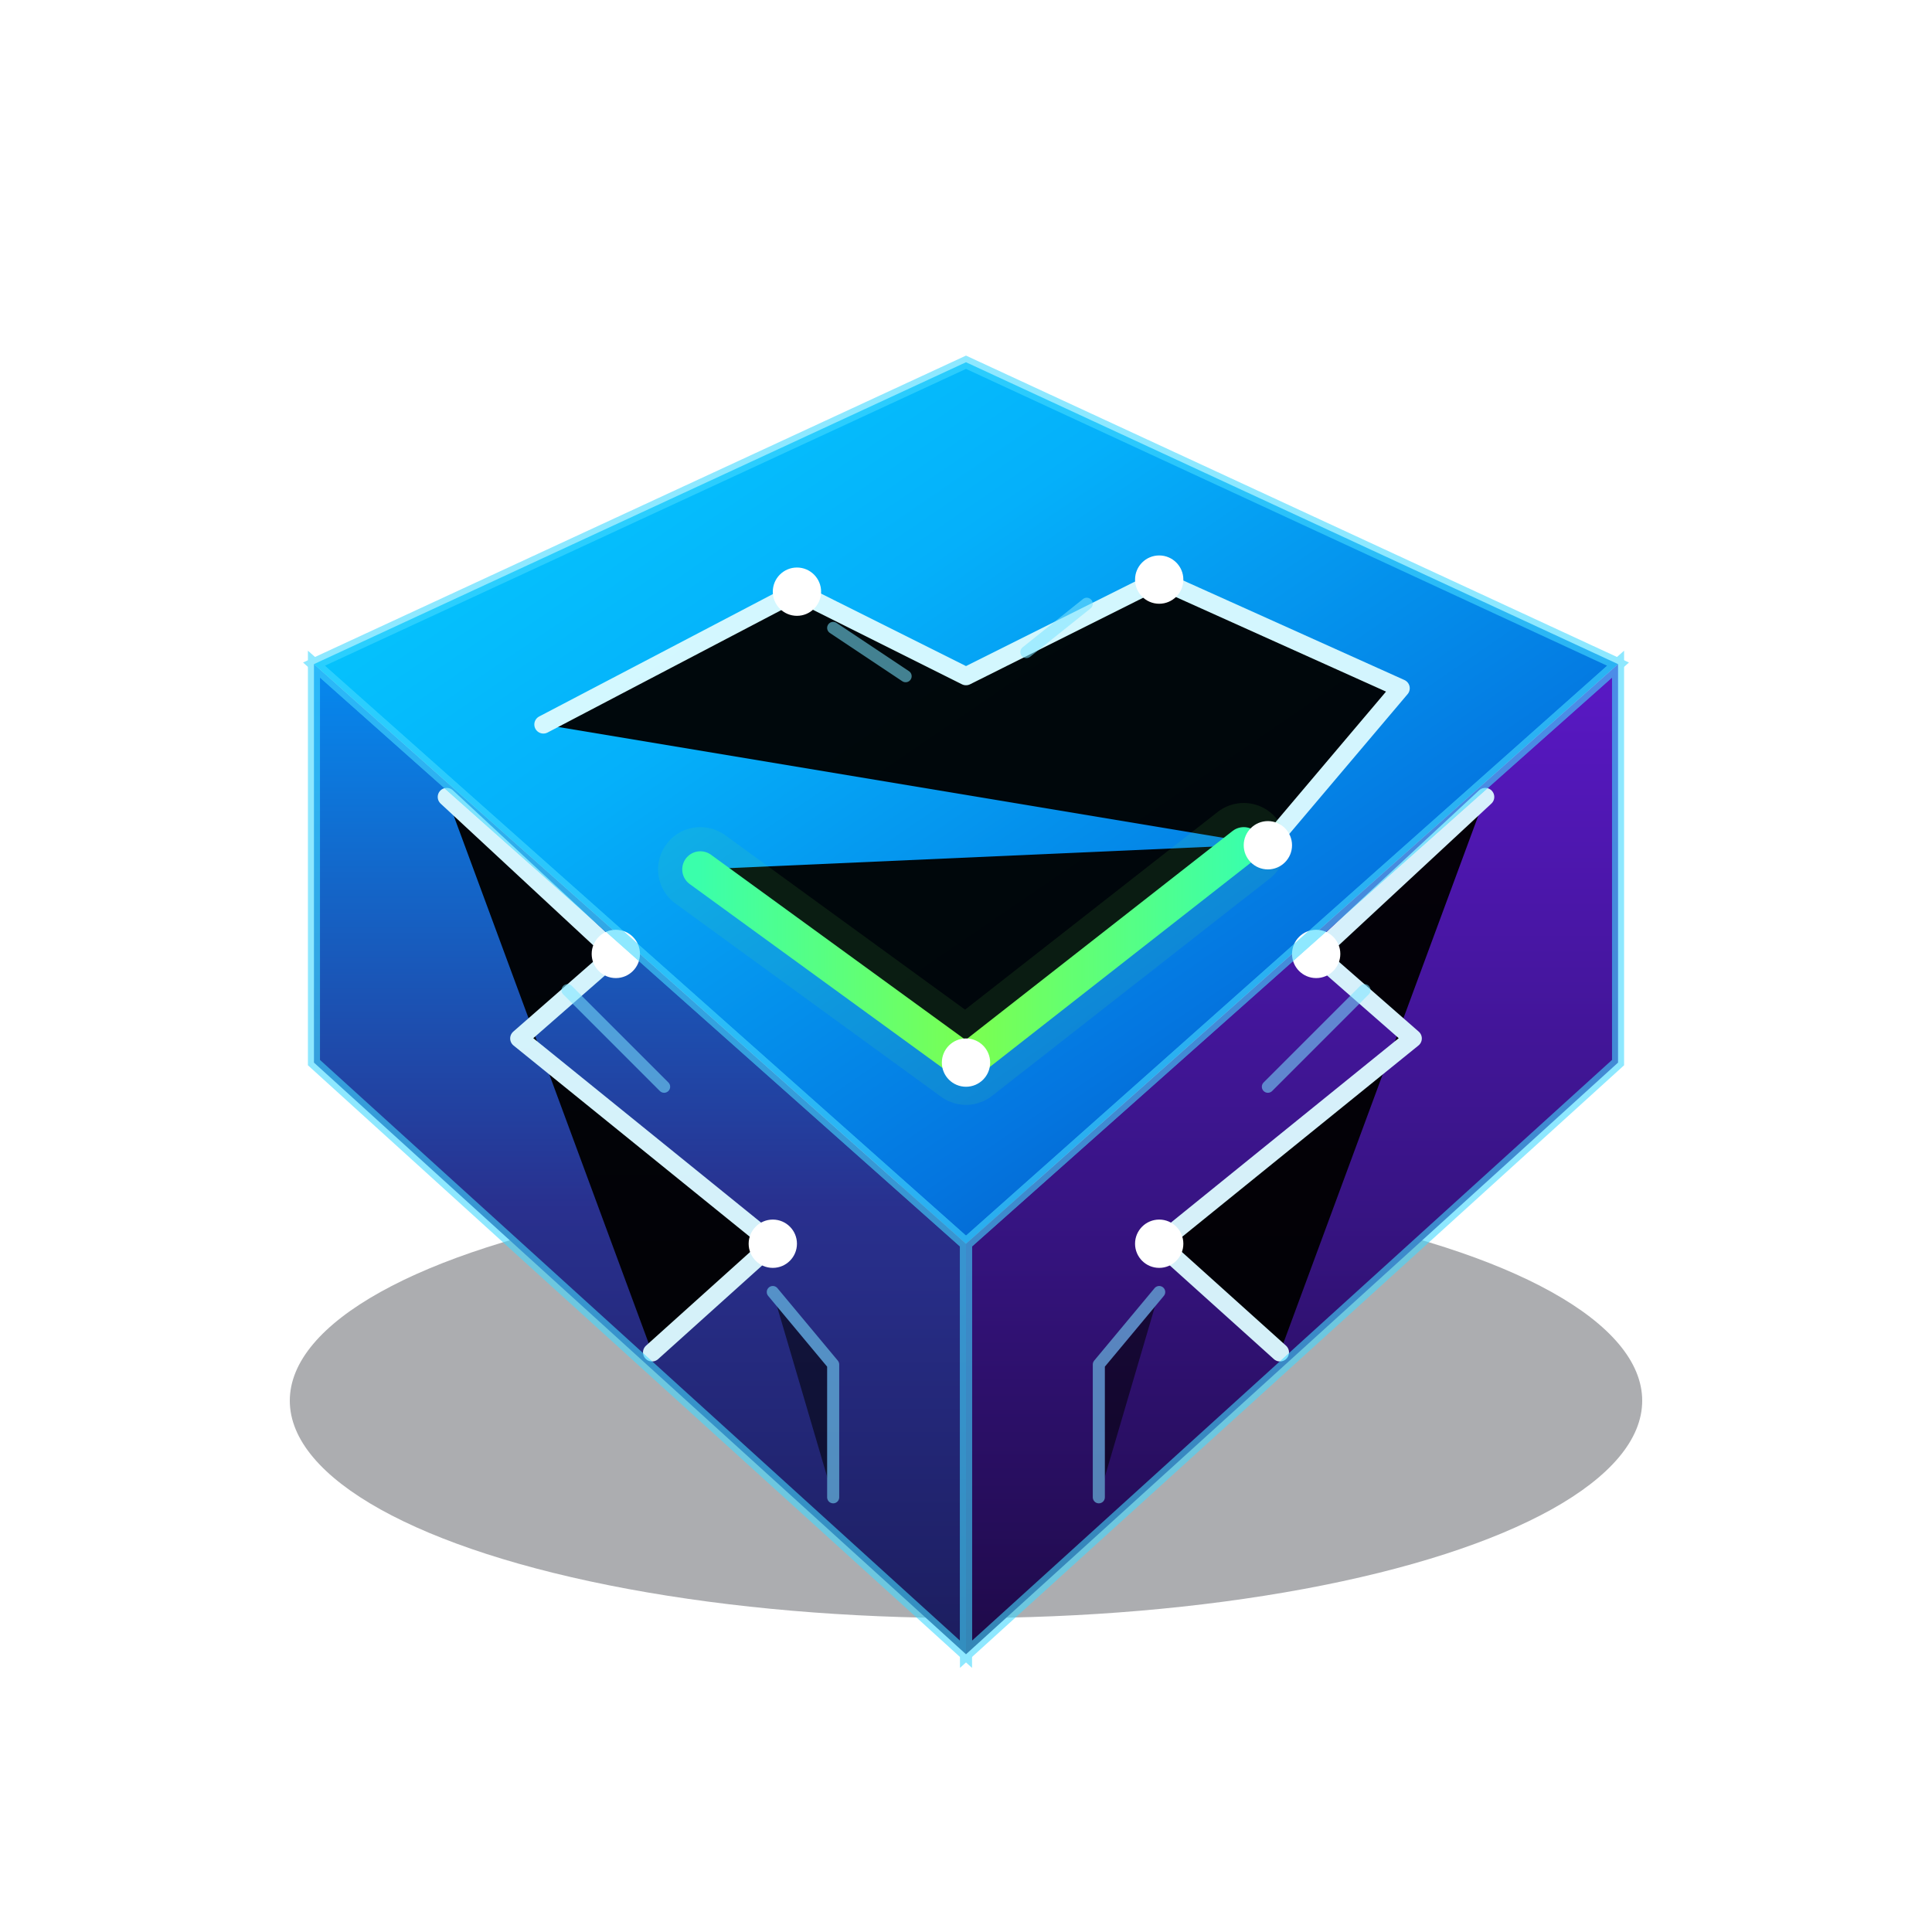 <svg xmlns="http://www.w3.org/2000/svg" viewBox="0 0 320 320" width="320" height="320" role="img" aria-label="Logo Cavaras cubo tecnologico avanzato">
  <title>Cavaras Tech Cube</title>
  <defs>
    <!-- Gradienti multi-stop per maggiore profondità -->
    <linearGradient id="gTop" x1="0" y1="0" x2="1" y2="1">
      <stop offset="0%" stop-color="#06D2FF"/>
      <stop offset="35%" stop-color="#05B0FA"/>
      <stop offset="70%" stop-color="#0476E0"/>
      <stop offset="100%" stop-color="#0342A8"/>
    </linearGradient>
    <linearGradient id="gLeft" x1="0" y1="0" x2="0" y2="1">
      <stop offset="0%" stop-color="#058AF0"/>
      <stop offset="55%" stop-color="#29308E"/>
      <stop offset="100%" stop-color="#1C1D5E"/>
    </linearGradient>
    <linearGradient id="gRight" x1="0" y1="0" x2="0" y2="1">
      <stop offset="0%" stop-color="#5A18C6"/>
      <stop offset="55%" stop-color="#371483"/>
      <stop offset="100%" stop-color="#1E0A48"/>
    </linearGradient>
    <!-- Neon verde animato -->
    <linearGradient id="gNeon" x1="0" y1="0" x2="1" y2="0">
      <stop offset="0%" stop-color="#35FFB3"/>
      <stop offset="50%" stop-color="#7CFF4F"/>
      <stop offset="100%" stop-color="#35FFB3"/>
    </linearGradient>
    <!-- Filtri -->
    <filter id="fShadow" x="-50%" y="-50%" width="200%" height="200%">
      <feDropShadow dx="0" dy="10" stdDeviation="8" flood-color="#101322" flood-opacity="0.55"/>
    </filter>
    <filter id="fGlow" x="-30%" y="-30%" width="160%" height="160%">
      <feGaussianBlur stdDeviation="4" result="b"/>
      <feColorMatrix in="b" type="matrix" values="0 0 0 0 0  0 0 0 0 1  0 0 0 0 0.7  0 0 0 1 0"/>
    </filter>
    <filter id="fNeon" x="-40%" y="-40%" width="180%" height="180%">
      <feGaussianBlur stdDeviation="6" result="n"/>
      <feColorMatrix in="n" type="matrix" values="0 0 0 0 0.1  0 0 0 0 1  0 0 0 0 0.4  0 0 0 1 0"/>
    </filter>
    <clipPath id="clipCube">
      <polygon points="52,110 160,60 268,110 160,206"/>
      <polygon points="52,110 160,206 160,274 52,176"/>
      <polygon points="268,110 160,206 160,274 268,176"/>
    </clipPath>
    <style>
      /* Animazione linea neon pulsante */
      @keyframes dash {
        0% { stroke-dashoffset: 0; }
        50% { stroke-dashoffset: 140; }
        100% { stroke-dashoffset: 0; }
      }
      @keyframes pulseGlow {
        0%,100% { opacity: 0.22; }
        50% { opacity: 0.55; }
      }
      .trace-anim {
        stroke-dasharray: 140 140;
        animation: dash 4s linear infinite;
      }
      .trace-glow { animation: pulseGlow 3.5s ease-in-out infinite; }
      /* Hover oscillazione 3D leggera */
      svg:hover .cube-group { transform: translateY(-2px); filter: drop-shadow(0 8px 14px rgba(0,0,0,0.45)); }
      .cube-group { transition: transform .6s cubic-bezier(.25,.8,.25,1), filter .6s; }
      /* Dark mode adattamento */
      @media (prefers-color-scheme: dark) {
        .bg-top { filter: brightness(1.15); }
        .bg-left, .bg-right { filter: brightness(1.05) contrast(1.1); }
      }
    </style>
  </defs>

  <!-- Ombra base -->
  <ellipse cx="160" cy="232" rx="112" ry="36" fill="#12141E" opacity="0.35"/>

  <g class="cube-group" filter="url(#fShadow)">
    <!-- Facce -->
    <polygon class="bg-top" points="52,110 160,60 268,110 160,206" fill="url(#gTop)"/>
    <polygon class="bg-left" points="52,110 160,206 160,274 52,176" fill="url(#gLeft)"/>
    <polygon class="bg-right" points="268,110 160,206 160,274 268,176" fill="url(#gRight)"/>

    <!-- Circuiti statici -->
    <g stroke="#DDFBFF" stroke-width="3" stroke-linecap="round" stroke-linejoin="round" opacity="0.95">
      <path d="M90 120 L132 98 L160 112 L192 96 L232 114 L210 140"/>
      <path d="M116 144 L160 176 L206 140"/>
      <path d="M74 132 L102 158 L86 172 L128 206 L108 224"/>
      <path d="M246 132 L218 158 L234 172 L192 206 L212 224"/>
    </g>

    <!-- Linee sottili supplementari -->
    <g stroke="#7AE4FF" stroke-width="2" stroke-linecap="round" stroke-linejoin="round" opacity="0.55">
      <path d="M138 104 L150 112"/>
      <path d="M180 100 L170 108"/>
      <path d="M94 164 L110 180"/>
      <path d="M226 164 L210 180"/>
      <path d="M128 214 L138 226 L138 248"/>
      <path d="M192 214 L182 226 L182 248"/>
    </g>

    <!-- Neon animato -->
    <path d="M116 144 L160 176 L206 140" fill="none" stroke="url(#gNeon)" stroke-width="6" stroke-linecap="round" stroke-linejoin="round" class="trace-anim"/>
    <path d="M116 144 L160 176 L206 140" fill="none" stroke="#77FF5A" stroke-width="14" stroke-linecap="round" stroke-linejoin="round" class="trace-glow" filter="url(#fNeon)" opacity="0.30"/>

    <!-- Nodi -->
    <g fill="#FFFFFF" filter="url(#fGlow)">
      <circle cx="132" cy="98" r="4"/>
      <circle cx="192" cy="96" r="4"/>
      <circle cx="210" cy="140" r="4"/>
      <circle cx="102" cy="158" r="4"/>
      <circle cx="128" cy="206" r="4"/>
      <circle cx="218" cy="158" r="4"/>
      <circle cx="192" cy="206" r="4"/>
      <circle cx="160" cy="176" r="4"/>
    </g>

    <!-- Contorni luminosi -->
    <g stroke="#42D9FF" stroke-width="2" opacity="0.6" fill="none">
      <polygon points="52,110 160,60 268,110 160,206"/>
      <polygon points="52,110 160,206 160,274 52,176"/>
      <polygon points="268,110 160,206 160,274 268,176"/>
    </g>
  </g>
</svg>
